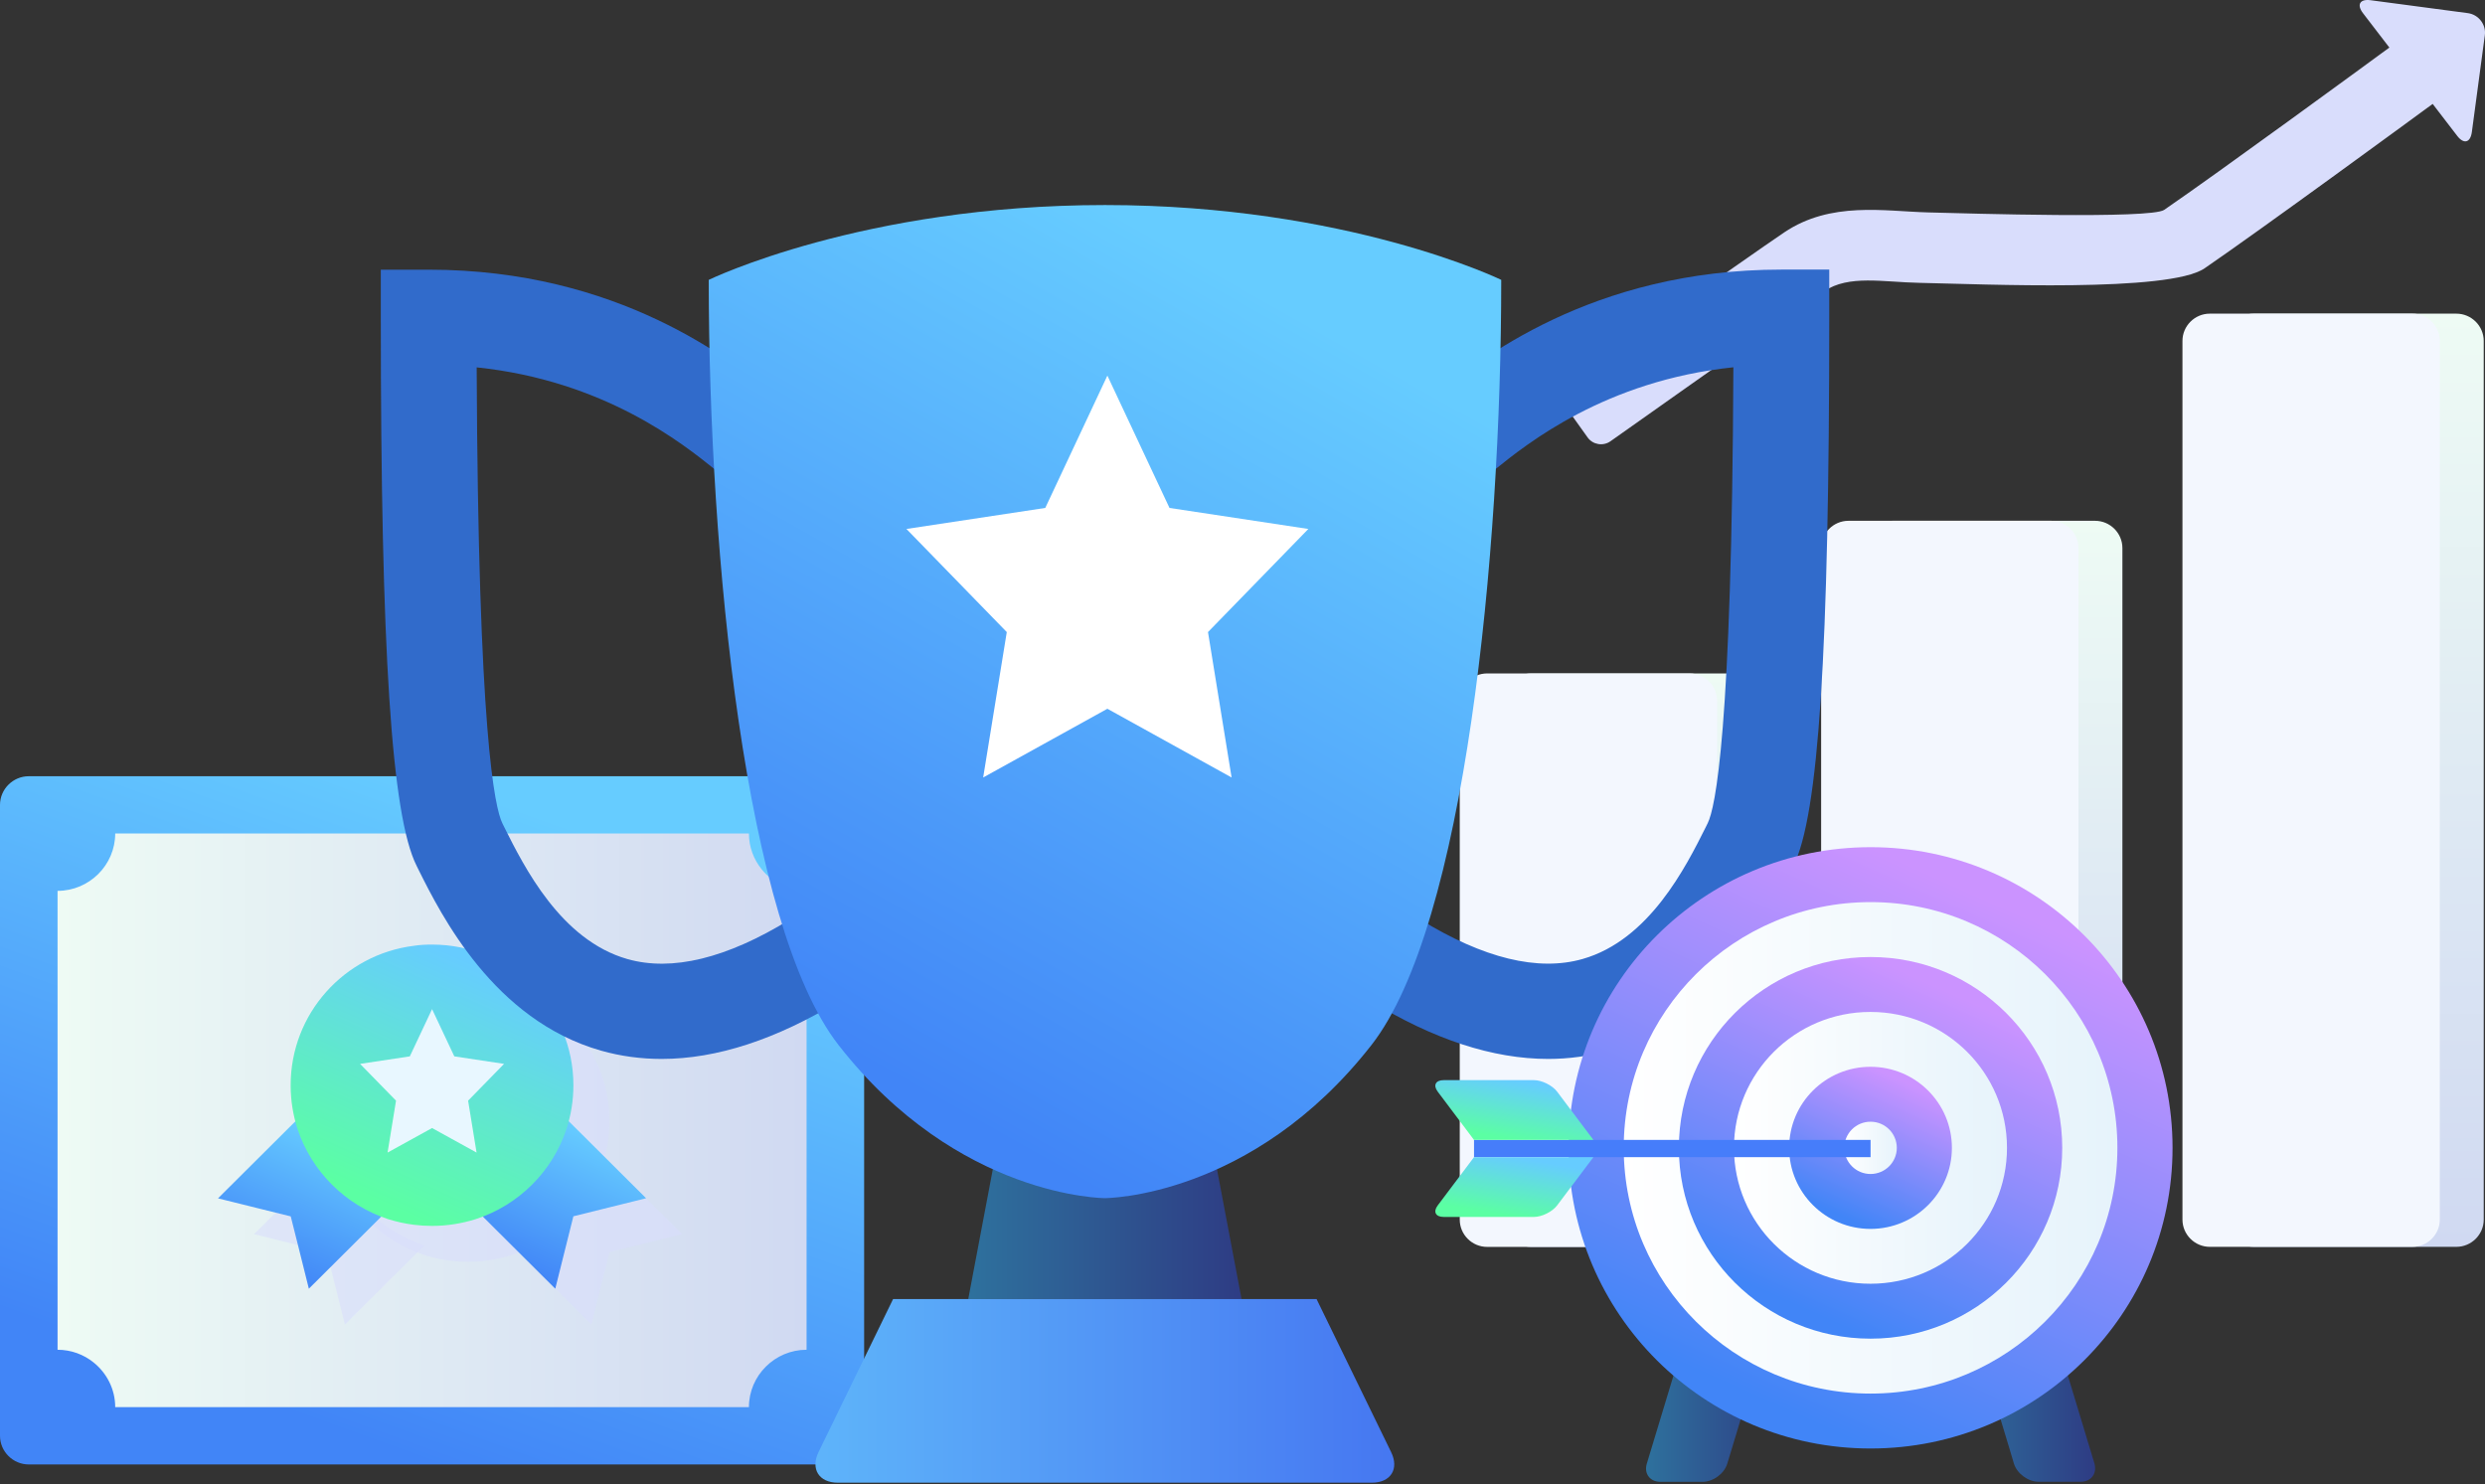 <?xml version="1.0" encoding="UTF-8"?> <svg xmlns="http://www.w3.org/2000/svg" width="509" height="304" viewBox="0 0 509 304" fill="none"><rect x="0" y="0" width="509" height="304" fill="#333333" stroke="none"/> <path d="M373.64 59.649C366.065 64.749 329.872 90.384 329.872 90.384C328.365 91.449 326.257 91.099 325.187 89.599L320.619 83.2C319.549 81.699 319.901 79.6 321.408 78.534C321.408 78.534 357.741 52.807 365.456 47.605C375.022 41.167 385.993 43.274 394.911 43.508C403.477 43.733 440.544 44.868 443.277 42.994C454.483 35.312 484.382 13.426 489.411 9.74L484.023 2.719C482.664 0.954 483.367 -0.251 485.577 0.045L505.481 2.688C507.691 2.984 509.261 5.028 508.964 7.229L506.309 27.04C506.012 29.24 504.661 29.598 503.31 27.833L498.282 21.286C493.776 24.591 463.268 46.936 451.562 54.96C444.293 59.944 406.272 58.203 393.193 57.938C385.689 57.798 378.7 56.235 373.64 59.649Z" fill="#D9DDFC"></path> <path d="M360.707 143.525C360.707 140.448 358.178 137.943 355.102 137.943H313.606C310.516 137.943 308 140.461 308 143.525V249.827C308 252.903 310.529 255.408 313.606 255.408H355.102C358.191 255.408 360.707 252.89 360.707 249.827V143.525Z" fill="url(#paint0_linear)"></path> <path d="M434.73 112.258C434.73 109.182 432.201 106.677 429.124 106.677H387.628C384.539 106.677 382.022 109.195 382.022 112.258V249.815C382.022 252.891 384.552 255.396 387.628 255.396H429.124C432.214 255.396 434.73 252.878 434.73 249.815V112.258Z" fill="url(#paint1_linear)"></path> <path d="M508.739 69.828C508.739 66.752 506.209 64.247 503.133 64.247H461.637C458.547 64.247 456.031 66.765 456.031 69.828V249.815C456.031 252.891 458.56 255.396 461.637 255.396H503.133C506.223 255.396 508.739 252.878 508.739 249.815V69.828Z" fill="url(#paint2_linear)"></path> <path d="M351.707 143.525C351.707 140.448 349.178 137.943 346.102 137.943H304.606C301.516 137.943 299 140.461 299 143.525V249.827C299 252.903 301.529 255.408 304.606 255.408H346.102C349.191 255.408 351.707 252.89 351.707 249.827V143.525Z" fill="#F3F7FE"></path> <path d="M425.73 112.258C425.73 109.182 423.201 106.677 420.124 106.677H378.628C375.539 106.677 373.022 109.195 373.022 112.258V249.815C373.022 252.891 375.552 255.396 378.628 255.396H420.124C423.214 255.396 425.73 252.878 425.73 249.815V112.258Z" fill="#F3F7FE"></path> <path d="M499.739 69.828C499.739 66.752 497.209 64.247 494.133 64.247H452.637C449.547 64.247 447.031 66.765 447.031 69.828V249.815C447.031 252.891 449.56 255.396 452.637 255.396H494.133C497.223 255.396 499.739 252.878 499.739 249.815V69.828Z" fill="#F3F7FE"></path> <path d="M177 294.102C177 297.327 174.344 299.971 171.105 299.971H5.895C2.656 299.971 0 297.327 0 294.102V164.869C0 161.644 2.656 159 5.895 159H171.105C174.344 159 177 161.644 177 164.869V294.102Z" fill="url(#paint3_linear)"></path> <path d="M165.21 182.478V276.477C158.712 276.477 153.401 281.765 153.401 288.234H23.599C23.599 284.559 21.866 281.24 19.173 279.084C17.158 277.452 14.577 276.477 11.79 276.477V182.478C18.288 182.478 23.599 177.19 23.599 170.721H153.401C153.401 173.496 154.381 176.046 156.019 178.071C158.185 180.771 161.5 182.478 165.21 182.478Z" fill="url(#paint4_linear)"></path> <path opacity="0.6" d="M124.829 229.638C124.829 232.751 124.339 235.732 123.435 238.545C120.572 247.301 113.623 254.221 104.827 257.071C102.021 257.971 99.007 258.458 95.881 258.458C92.755 258.458 89.741 257.952 86.935 257.071C78.14 254.221 71.19 247.301 68.327 238.545C67.442 235.732 66.934 232.751 66.934 229.638C66.934 213.699 79.872 200.817 95.881 200.817C111.89 200.817 124.829 213.718 124.829 229.638Z" fill="#D9DDFC"></path> <path opacity="0.6" d="M86.935 255.1L70.644 271.32L66.934 256.488L52.036 252.794L68.327 236.574C71.19 245.331 78.14 252.25 86.935 255.1Z" fill="#D9DDFC"></path> <path opacity="0.6" d="M139.731 252.794L124.834 256.488L121.123 271.32L104.832 255.1C113.627 252.25 120.577 245.331 123.44 236.574L139.731 252.794Z" fill="#D9DDFC"></path> <path d="M79.554 247.752L63.263 263.971L61.21 255.74L59.553 249.158L44.655 245.464L60.947 229.244C63.018 235.526 67.162 240.87 72.605 244.414C74.733 245.82 77.068 246.945 79.554 247.752Z" fill="url(#paint5_linear)"></path> <path d="M132.343 245.443L117.446 249.137L113.736 263.97L107.238 257.5L97.444 247.75C105.147 245.237 111.419 239.612 114.79 232.374C115.261 231.361 115.694 230.311 116.052 229.224L132.343 245.443Z" fill="url(#paint6_linear)"></path> <path d="M117.449 222.286C117.449 225.399 116.959 228.38 116.055 231.193C113.174 239.95 106.243 246.869 97.448 249.719C94.641 250.601 91.628 251.107 88.501 251.107C87.24 251.107 86.015 251.032 84.81 250.882C83.002 250.657 81.232 250.263 79.537 249.738C70.741 246.869 63.81 239.95 60.929 231.212C60.025 228.399 59.535 225.418 59.535 222.305C59.535 207.623 70.515 195.51 84.791 193.728C85.997 193.541 87.221 193.484 88.483 193.484C104.51 193.466 117.449 206.367 117.449 222.286Z" fill="url(#paint7_linear)"></path> <path d="M88.5 206.704L93.058 216.38L103.247 217.917L95.883 225.455L97.615 236.087L88.5 231.062L79.384 236.087L81.117 225.455L73.753 217.917L83.942 216.38L88.5 206.704Z" fill="#E8F7FF"></path> <path d="M317.113 216.906C305.793 216.906 293.57 212.917 280.631 204.957C276.028 202.122 274.596 196.114 277.443 191.531C280.29 186.949 286.325 185.523 290.928 188.357C303.85 196.301 315.033 199.033 324.154 196.437C337.826 192.55 345.327 177.529 349.367 169.467L349.794 168.601C351.311 165.512 354.754 150.185 355.044 75.233C328.859 77.948 312.732 90.916 306.237 96.16L305.214 96.992C300.986 100.353 294.832 99.674 291.439 95.465C288.064 91.255 288.745 85.128 292.973 81.75L293.928 80.987C302.674 73.943 325.927 55.222 364.881 55.222H374.683V64.981C374.683 133.501 372.501 167.09 367.353 177.325L366.944 178.157C362.341 187.373 351.549 208.963 329.575 215.192C325.535 216.329 321.392 216.906 317.113 216.906Z" fill="#316BCB"></path> <path d="M135.519 216.906C131.257 216.906 127.114 216.346 123.108 215.209C101.134 208.963 90.343 187.391 85.74 178.174L85.331 177.343C80.199 167.108 78 133.518 78 64.999V55.239H87.802C126.756 55.239 149.992 73.96 158.755 81.004L159.71 81.768C163.938 85.129 164.619 91.273 161.244 95.482C157.869 99.691 151.697 100.37 147.469 97.01L146.447 96.178C139.951 90.95 123.824 77.966 97.639 75.25C97.929 150.203 101.372 165.529 102.89 168.618L103.316 169.484C107.356 177.546 114.857 192.567 128.529 196.454C137.65 199.034 148.816 196.318 161.755 188.375C166.358 185.54 172.393 186.966 175.24 191.549C178.087 196.132 176.655 202.14 172.052 204.974C159.045 212.901 146.839 216.906 135.519 216.906Z" fill="#316BCB"></path> <path d="M254.309 266.094H198.324L204.393 234.049H248.24L254.309 266.094Z" fill="url(#paint8_linear)"></path> <path d="M182.93 266.095L167.656 297.444C165.985 300.889 167.758 303.707 171.594 303.707H281.006C284.859 303.707 286.632 300.889 284.944 297.444L269.669 266.095H182.93Z" fill="url(#paint9_linear)"></path> <path d="M226.317 245.421C226.317 245.421 256.406 245.421 280.904 214.072C300.049 189.58 307.498 113.745 307.498 57.327C307.498 57.327 276.011 42 226.334 42C176.657 42 145.17 57.327 145.17 57.327C145.17 113.762 152.62 189.58 171.764 214.072C196.228 245.421 226.317 245.421 226.317 245.421Z" fill="url(#paint10_linear)"></path> <path d="M226.824 76.934L239.546 104.042L267.987 108.35L247.432 129.47L252.268 159.258L226.824 145.178L201.381 159.258L206.217 129.47L185.662 108.35L214.102 104.042L226.824 76.934Z" fill="white"></path> <path d="M426.18 303.516H417.555C415.41 303.516 413.129 301.832 412.509 299.787L411.497 296.403L400.969 261.557C400.349 259.497 401.603 257.827 403.763 257.827H412.389C414.549 257.827 416.815 259.512 417.434 261.557L425.395 287.846L429.005 299.772C429.579 301.847 428.325 303.516 426.18 303.516Z" fill="url(#paint11_linear)"></path> <path d="M365.353 261.573L354.824 296.418L353.797 299.802C353.177 301.863 350.896 303.532 348.736 303.532H340.111C337.951 303.532 336.697 301.848 337.316 299.802L340.927 287.876L348.887 261.588C349.507 259.527 351.788 257.858 353.933 257.858H362.558C364.718 257.828 365.972 259.512 365.353 261.573Z" fill="url(#paint12_linear)"></path> <path d="M383.143 296.704C417.306 296.704 445.001 269.131 445.001 235.118C445.001 201.105 417.306 173.532 383.143 173.532C348.981 173.532 321.286 201.105 321.286 235.118C321.286 269.131 348.981 296.704 383.143 296.704Z" fill="url(#paint13_linear)"></path> <path d="M383.145 285.455C411.068 285.455 433.704 262.919 433.704 235.119C433.704 207.319 411.068 184.782 383.145 184.782C355.223 184.782 332.587 207.319 332.587 235.119C332.587 262.919 355.223 285.455 383.145 285.455Z" fill="url(#paint14_linear)"></path> <path d="M383.144 274.205C404.827 274.205 422.404 256.706 422.404 235.118C422.404 213.531 404.827 196.031 383.144 196.031C361.462 196.031 343.885 213.531 343.885 235.118C343.885 256.706 361.462 274.205 383.144 274.205Z" fill="url(#paint15_linear)"></path> <path d="M355.169 235.118C355.169 250.488 367.691 262.956 383.129 262.956C398.567 262.956 411.09 250.488 411.09 235.118C411.09 219.733 398.567 207.28 383.129 207.28C367.691 207.265 355.169 219.733 355.169 235.118Z" fill="url(#paint16_linear)"></path> <path d="M366.467 235.119C366.467 244.278 373.929 251.722 383.128 251.722C392.328 251.722 399.805 244.293 399.805 235.119C399.805 225.945 392.343 218.516 383.128 218.516C373.929 218.516 366.467 225.945 366.467 235.119Z" fill="url(#paint17_linear)"></path> <path d="M377.768 235.119C377.768 238.066 380.169 240.473 383.145 240.473C386.106 240.473 388.523 238.081 388.523 235.119C388.523 232.171 386.121 229.765 383.145 229.765C380.169 229.765 377.768 232.156 377.768 235.119Z" fill="url(#paint18_linear)"></path> <path d="M383.145 233.493H301.923V237.027H383.145V233.493Z" fill="#467DFA"></path> <path d="M301.922 233.494L294.49 223.613C293.508 222.32 294.052 221.252 295.683 221.252H314.202C315.834 221.252 317.964 222.32 318.945 223.613L326.377 233.494H301.922Z" fill="url(#paint19_linear)"></path> <path d="M301.922 237.027L294.49 246.908C293.508 248.202 294.052 249.269 295.683 249.269H314.202C315.834 249.269 317.964 248.202 318.945 246.908L326.377 237.027H301.922Z" fill="url(#paint20_linear)"></path> <defs> <linearGradient id="paint0_linear" x1="334.354" y1="137.943" x2="334.354" y2="255.408" gradientUnits="userSpaceOnUse"> <stop stop-color="#EEFBF4"></stop> <stop offset="1" stop-color="#D0D9F2"></stop> </linearGradient> <linearGradient id="paint1_linear" x1="408.376" y1="106.677" x2="408.376" y2="255.396" gradientUnits="userSpaceOnUse"> <stop stop-color="#EEFBF4"></stop> <stop offset="1" stop-color="#D0D9F2"></stop> </linearGradient> <linearGradient id="paint2_linear" x1="482.385" y1="64.247" x2="482.385" y2="255.396" gradientUnits="userSpaceOnUse"> <stop stop-color="#EEFBF4"></stop> <stop offset="1" stop-color="#D0D9F2"></stop> </linearGradient> <linearGradient id="paint3_linear" x1="88.5" y1="299.971" x2="133.324" y2="175.088" gradientUnits="userSpaceOnUse"> <stop stop-color="#4185F7"></stop> <stop offset="1" stop-color="#66CCFF"></stop> </linearGradient> <linearGradient id="paint4_linear" x1="11.799" y1="229.481" x2="165.206" y2="229.481" gradientUnits="userSpaceOnUse"> <stop stop-color="#EEFBF4"></stop> <stop offset="1" stop-color="#D0D9F2"></stop> </linearGradient> <linearGradient id="paint5_linear" x1="62.105" y1="263.971" x2="75.07" y2="235.058" gradientUnits="userSpaceOnUse"> <stop stop-color="#4185F7"></stop> <stop offset="1" stop-color="#66CCFF"></stop> </linearGradient> <linearGradient id="paint6_linear" x1="114.894" y1="263.97" x2="127.871" y2="235.046" gradientUnits="userSpaceOnUse"> <stop stop-color="#4185F7"></stop> <stop offset="1" stop-color="#66CCFF"></stop> </linearGradient> <linearGradient id="paint7_linear" x1="88.492" y1="251.107" x2="110.004" y2="203.13" gradientUnits="userSpaceOnUse"> <stop stop-color="#5BFFA3"></stop> <stop offset="1" stop-color="#66CCFF"></stop> </linearGradient> <linearGradient id="paint8_linear" x1="198.327" y1="250.07" x2="254.306" y2="250.07" gradientUnits="userSpaceOnUse"> <stop stop-color="#2E719D"></stop> <stop offset="1" stop-color="#2E3C84"></stop> </linearGradient> <linearGradient id="paint9_linear" x1="167.031" y1="284.905" x2="285.604" y2="284.905" gradientUnits="userSpaceOnUse"> <stop stop-color="#5EB4FA"></stop> <stop offset="1" stop-color="#4677F1"></stop> </linearGradient> <linearGradient id="paint10_linear" x1="226.334" y1="245.421" x2="313.435" y2="91.189" gradientUnits="userSpaceOnUse"> <stop stop-color="#4185F7"></stop> <stop offset="1" stop-color="#66CCFF"></stop> </linearGradient> <linearGradient id="paint11_linear" x1="400.777" y1="280.677" x2="429.124" y2="280.677" gradientUnits="userSpaceOnUse"> <stop stop-color="#2E719D"></stop> <stop offset="1" stop-color="#2E3C84"></stop> </linearGradient> <linearGradient id="paint12_linear" x1="337.158" y1="280.678" x2="365.505" y2="280.678" gradientUnits="userSpaceOnUse"> <stop stop-color="#2E719D"></stop> <stop offset="1" stop-color="#2E3C84"></stop> </linearGradient> <linearGradient id="paint13_linear" x1="383.143" y1="296.704" x2="429.147" y2="194.173" gradientUnits="userSpaceOnUse"> <stop stop-color="#4185F7"></stop> <stop offset="1" stop-color="#CB93FF"></stop> </linearGradient> <linearGradient id="paint14_linear" x1="332.584" y1="235.115" x2="433.699" y2="235.115" gradientUnits="userSpaceOnUse"> <stop stop-color="white"></stop> <stop offset="1" stop-color="#E6F3FB"></stop> </linearGradient> <linearGradient id="paint15_linear" x1="383.144" y1="274.205" x2="412.342" y2="209.132" gradientUnits="userSpaceOnUse"> <stop stop-color="#4185F7"></stop> <stop offset="1" stop-color="#CB93FF"></stop> </linearGradient> <linearGradient id="paint16_linear" x1="355.174" y1="235.115" x2="411.106" y2="235.115" gradientUnits="userSpaceOnUse"> <stop stop-color="white"></stop> <stop offset="1" stop-color="#E6F3FB"></stop> </linearGradient> <linearGradient id="paint17_linear" x1="383.136" y1="251.722" x2="395.542" y2="224.085" gradientUnits="userSpaceOnUse"> <stop stop-color="#4185F7"></stop> <stop offset="1" stop-color="#CB93FF"></stop> </linearGradient> <linearGradient id="paint18_linear" x1="377.768" y1="235.115" x2="388.515" y2="235.115" gradientUnits="userSpaceOnUse"> <stop stop-color="white"></stop> <stop offset="1" stop-color="#E6F3FB"></stop> </linearGradient> <linearGradient id="paint19_linear" x1="310.189" y1="233.494" x2="312.216" y2="221.597" gradientUnits="userSpaceOnUse"> <stop stop-color="#5BFFA3"></stop> <stop offset="1" stop-color="#66CCFF"></stop> </linearGradient> <linearGradient id="paint20_linear" x1="310.189" y1="249.269" x2="312.216" y2="237.373" gradientUnits="userSpaceOnUse"> <stop stop-color="#5BFFA3"></stop> <stop offset="1" stop-color="#66CCFF"></stop> </linearGradient> </defs> </svg> 